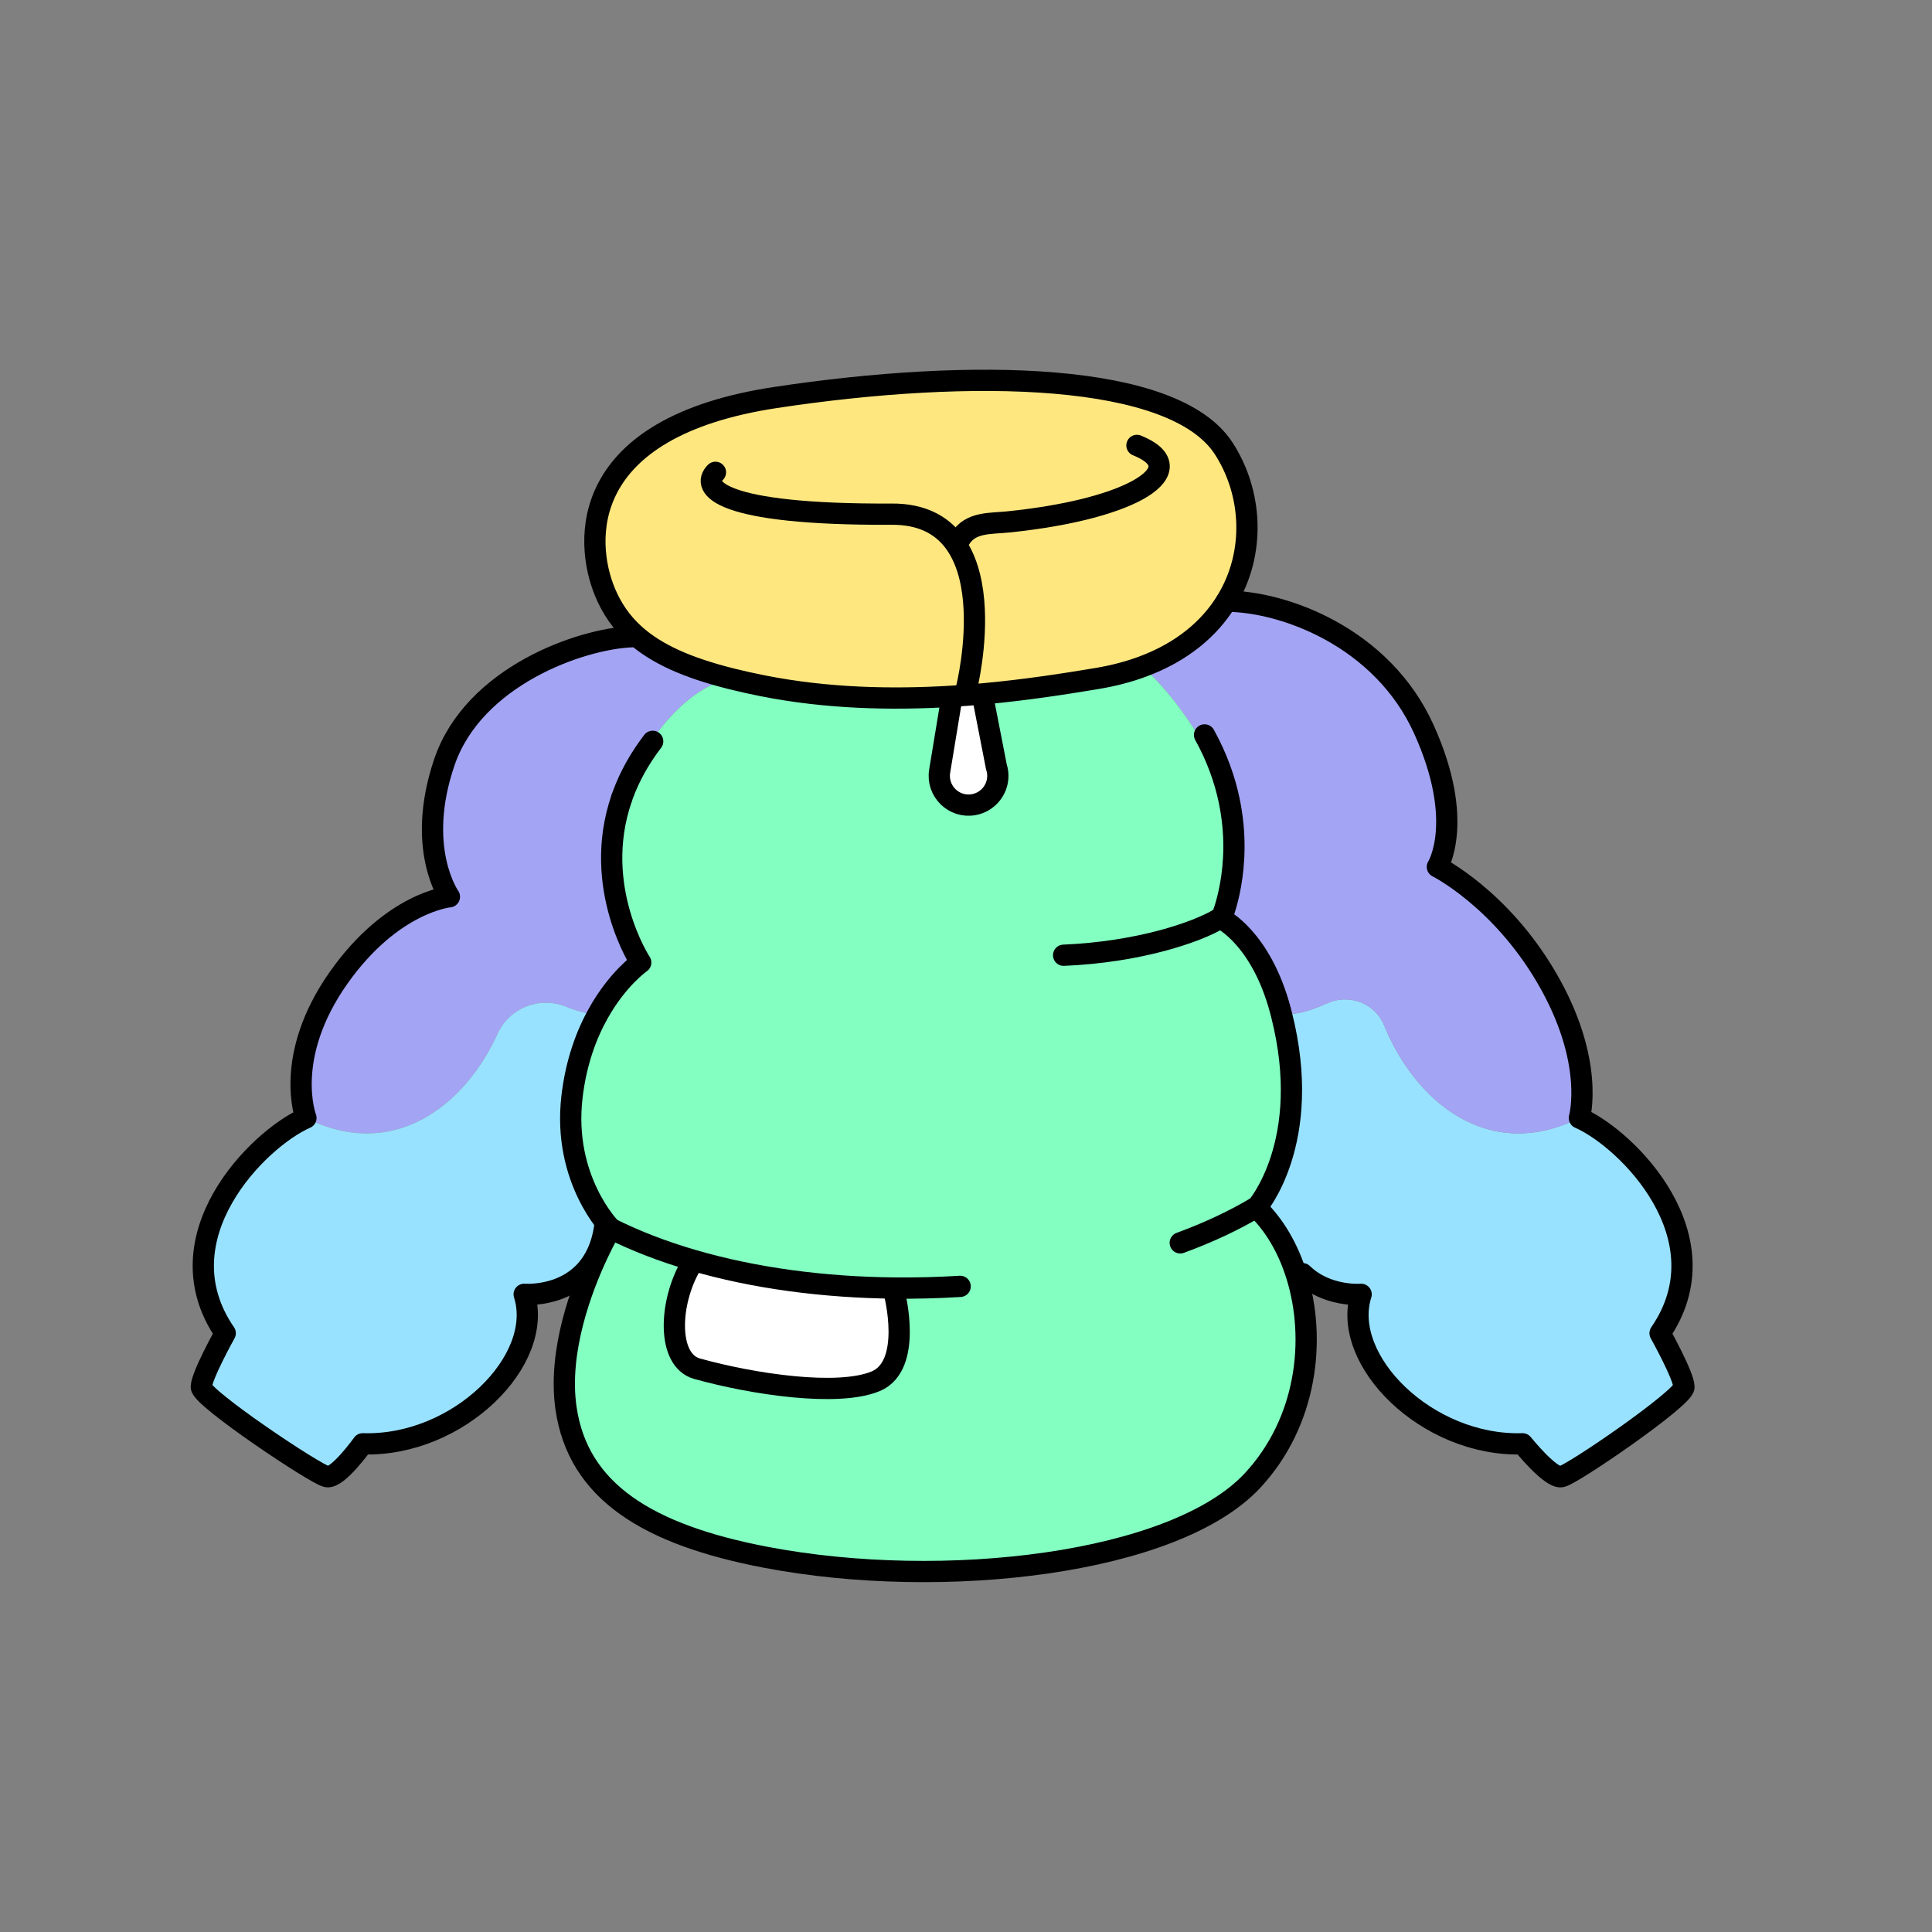 <?xml version="1.0" encoding="UTF-8"?><svg id="Layer_2" xmlns="http://www.w3.org/2000/svg" viewBox="0 0 1000 1000"><rect x="0" y="0" width="1000" height="1000" fill="#808080" stroke="none"/><defs><style>.cls-1,.cls-2{fill:none;}.cls-3{fill:#fff;}.cls-4{fill:#ffe780;}.cls-5{fill:#83ffc1;}.cls-6{fill:#a4a4f4;}.cls-7{fill:#99e2ff;}.cls-2{stroke:#000;stroke-linecap:round;stroke-linejoin:round;stroke-width:11px;}</style></defs><g id="Catalog_Wearables"><g><rect class="cls-1" width="1000" height="1000"/><g><g><path class="cls-7" d="m859.25,690.06s12.37,22.18,12.37,27.85-57.76,45.38-63.43,46.42-20.11-17.02-20.11-17.02c-49.51,1.54-94.38-43.33-83.56-77.37,0,0-17.8,1.51-30.32-10.69l-3.07.95c-4.37-14.06-11.51-26.34-20.76-35.13,0,0,29.76-33.76,12.95-99.92l2.53-.65c5.04,1.05,13.24-1.67,21.2-5.25,11.3-5.09,24.72.03,29.38,11.5,15.83,38.97,53.78,71.54,101.05,47.9,24.76,10.84,75.81,61.9,41.77,111.4Z"/><path class="cls-6" d="m636.22,414.29h-.05c-2.7-11.98-21.2-48.32-44.9-69.2,20.61-7.61,34.82-19.79,43.49-33.93l.08.04c29.19,0,80.52,18.35,102.18,66.32,21.66,47.96,6.96,71.17,6.96,71.17,0,0,32.5,16.24,56.47,57.25,25.51,43.6,17.03,72.72,17.03,72.72-47.27,23.64-85.22-8.93-101.05-47.9-4.66-11.47-18.08-16.59-29.38-11.5-7.96,3.58-16.16,6.3-21.2,5.25l-2.53.65c-.18-.73-.37-1.47-.57-2.2-10.07-37.72-30.61-47.45-30.61-47.45,0,0,11.46-26.11,4.08-61.22Z"/><path class="cls-5" d="m462.99,666.71c-36.19-.38-72.25-5.01-104.62-14.48l-.8,2.72c-11.35,19.45-12.45,49.15,3.25,53.51,29.19,8.11,72.97,14.6,92.42,6.49,19.45-8.11,9.73-45.4,9.73-45.4l.02-2.83Zm-140.5-255.59c9.03-24.94,32.72-56.72,56.29-59.71,5.04,1.26,10.4,2.45,16.09,3.58,33.29,6.6,66.87,7.27,97.22,5.44l.17,2.91-.18,1.13-5.72,34.68c-1.68,10.29,7.33,19.19,17.6,17.35,7.43-1.33,12.51-7.79,12.51-14.89,0-1.56-.25-3.14-.76-4.73l-6.8-34.85-.26-2.85c22.63-2.06,42.91-5.26,59.17-7.97,8.59-1.43,16.39-3.51,23.45-6.11,23.7,20.88,42.2,57.22,44.9,69.21h.05c7.38,35.1-4.08,61.21-4.08,61.21,0,0,20.54,9.73,30.61,47.45.2.74.39,1.48.57,2.2,16.81,66.16-12.95,99.92-12.95,99.92,9.25,8.79,16.38,21.07,20.76,35.13,10.28,32.96,5.42,75.7-22.77,106.07-40.23,43.32-159.99,57.29-251.73,39.82-61.2-11.65-97.48-34.03-103.67-77.36-4.22-29.55,8.11-61.97,16.38-79.61,3.85-8.22,6.83-13.22,6.83-13.22,0,0-25.08-25.27-20.11-68.08,2.11-18.21,7.56-32.49,13.59-43.26,10.19-18.21,22-26.36,22-26.36,0,0-25.63-38.99-9.96-84.78.03-.13.08-.26.13-.39.22-.64.45-1.28.69-1.93Z"/><path class="cls-4" d="m378.79,351.41c-22.82-5.69-39.1-12.86-50.42-23.11-6.75-6.11-11.73-13.31-15.29-21.95-10.83-26.3-13.93-85.1,88.2-100.57,102.12-15.47,206.41-13.22,232.08,26.3,14.78,22.74,16.83,53.98,1.41,79.08-8.67,14.14-22.88,26.32-43.49,33.93-7.05,2.6-14.86,4.68-23.45,6.11-16.26,2.71-36.54,5.91-59.17,7.97-5.39.49-10.92.92-16.56,1.26-30.35,1.83-63.94,1.16-97.22-5.44-5.69-1.13-11.05-2.32-16.09-3.58Z"/><path class="cls-3" d="m515.72,396.86c.51,1.59.76,3.17.76,4.73,0,7.1-5.08,13.56-12.51,14.89-10.27,1.84-19.28-7.05-17.6-17.35l5.72-34.68.18-1.13-.17-2.91c5.64-.34,11.17-.76,16.56-1.26l.26,2.85,6.8,34.85Z"/><path class="cls-3" d="m462.99,666.71l-.02,2.83s9.73,37.29-9.73,45.4c-19.45,8.1-63.23,1.62-92.42-6.49-15.7-4.36-14.6-34.05-3.25-53.51l.8-2.72c32.37,9.48,68.42,14.1,104.62,14.48Z"/><path class="cls-6" d="m328.36,328.3c11.32,10.25,27.6,17.42,50.42,23.11-23.57,2.99-47.26,34.77-56.29,59.71-.24.65-.47,1.29-.69,1.93-.05.13-.1.26-.13.39-15.67,45.79,9.96,84.78,9.96,84.78,0,0-11.81,8.15-22,26.36-4.18.72-10.38-.98-16.78-3.57-13.67-5.51-29.24.7-35.34,14.12-16.81,36.97-53.68,66.29-99.17,43.53,0,0-12.15-31.47,17.02-72.72,27.64-39.08,57.25-41.77,57.25-41.77,0,0-17.83-25.07-2.59-69.73,15.13-44.32,70.26-63.78,96.97-64.88l1.36-1.26Z"/><path class="cls-5" d="m322.49,411.12c-.23.64-.47,1.28-.69,1.93.22-.63.44-1.28.69-1.93Z"/><path class="cls-7" d="m308.93,648.95c-11.06,23.25-37.63,21-37.63,21,10.83,34.04-34.04,78.91-83.56,77.37,0,0-12.89,18.05-18.56,17.02s-64.99-40.74-64.99-46.42,12.37-27.85,12.37-27.85c-34.03-49.5,17.03-100.56,41.78-111.4,45.49,22.75,82.36-6.57,99.17-43.53,6.1-13.42,21.68-19.63,35.34-14.12,6.4,2.59,12.6,4.29,16.78,3.57-6.03,10.77-11.48,25.05-13.59,43.26-4.96,42.81,20.11,68.08,20.11,68.08,0,0-2.98,5.01-6.83,13.22l-.41-.19Z"/></g><g><path class="cls-2" d="m327,329.56c-26.71,1.1-81.84,20.57-96.97,64.88-15.25,44.66,2.59,69.73,2.59,69.73,0,0-29.61,2.69-57.25,41.77-29.16,41.24-17.02,72.72-17.02,72.72-24.76,10.84-75.81,61.9-41.78,111.4,0,0-12.37,22.18-12.37,27.85s59.31,45.38,64.99,46.42,18.56-17.02,18.56-17.02c49.51,1.54,94.38-43.33,83.56-77.37,0,0,26.57,2.25,37.63-21,1.92-4.04,3.38-8.85,4.14-14.59"/><path class="cls-2" d="m492.1,360.42c-30.35,1.83-63.94,1.16-97.22-5.44-5.69-1.13-11.05-2.32-16.09-3.58-22.82-5.69-39.1-12.86-50.42-23.11-6.75-6.11-11.73-13.31-15.29-21.95-10.83-26.3-13.93-85.1,88.2-100.57,102.12-15.47,206.41-13.22,232.08,26.3,14.78,22.74,16.83,53.98,1.41,79.08-8.67,14.14-22.88,26.32-43.49,33.93-7.05,2.6-14.86,4.68-23.45,6.11-16.26,2.71-36.54,5.91-59.17,7.97-5.39.49-10.92.92-16.56,1.26Z"/><path class="cls-2" d="m370.32,244.47c-7.73,7.73,1.55,22.12,91.29,21.66,61.37-.32,38.67,90.05,38.67,90.05"/><path class="cls-2" d="m588.48,230.54c29.69,11.94-.11,32.78-66.59,39.6-9.49.97-19.45,0-24.86,8.64"/><path class="cls-2" d="m321.68,413.43c-15.67,45.79,9.96,84.78,9.96,84.78,0,0-11.81,8.15-22,26.36-6.03,10.77-11.48,25.05-13.59,43.26-4.96,42.81,20.11,68.08,20.11,68.08,0,0-2.98,5.01-6.83,13.22-8.27,17.63-20.6,50.06-16.38,79.61,6.19,43.33,42.47,65.71,103.67,77.36,91.75,17.47,211.5,3.5,251.73-39.82,28.19-30.37,33.05-73.12,22.77-106.07-4.37-14.06-11.51-26.34-20.76-35.13,0,0,29.76-33.76,12.95-99.92-.18-.73-.37-1.47-.57-2.2-10.07-37.72-30.61-47.45-30.61-47.45,0,0,11.46-26.11,4.08-61.22-2.23-10.63-6.2-22.09-12.73-33.9"/><path class="cls-2" d="m337.83,383.71c-7.05,9.22-12,18.43-15.33,27.4-.23.64-.47,1.28-.69,1.93"/><path class="cls-2" d="m610.9,643.3c14.64-5.38,27.99-11.61,39.62-18.62"/><path class="cls-2" d="m550.53,494.43c38.92-1.62,68.91-11.91,80.53-18.92"/><path class="cls-2" d="m316.17,635.91c13.04,6.52,27.23,11.93,42.21,16.31,32.37,9.48,68.42,14.1,104.62,14.48,11.34.11,22.71-.18,33.97-.88"/><path class="cls-2" d="m634.84,311.2c29.19,0,80.52,18.35,102.18,66.32,21.66,47.96,6.96,71.17,6.96,71.17,0,0,32.5,16.24,56.47,57.25,25.51,43.6,17.03,72.72,17.03,72.72,24.76,10.84,75.81,61.9,41.77,111.4,0,0,12.37,22.18,12.37,27.85s-57.76,45.38-63.43,46.42-20.11-17.02-20.11-17.02c-49.51,1.54-94.38-43.33-83.56-77.37,0,0-17.8,1.51-30.32-10.69"/><path class="cls-2" d="m492.27,363.33l-.18,1.13-5.72,34.68c-1.68,10.29,7.33,19.19,17.6,17.35,7.43-1.33,12.51-7.79,12.51-14.89,0-1.56-.25-3.14-.76-4.73l-6.8-34.85"/><path class="cls-2" d="m357.58,654.94c-11.35,19.45-12.45,49.15,3.25,53.51,29.19,8.11,72.97,14.6,92.42,6.49,19.45-8.11,9.73-45.4,9.73-45.4"/></g></g></g></g></svg>